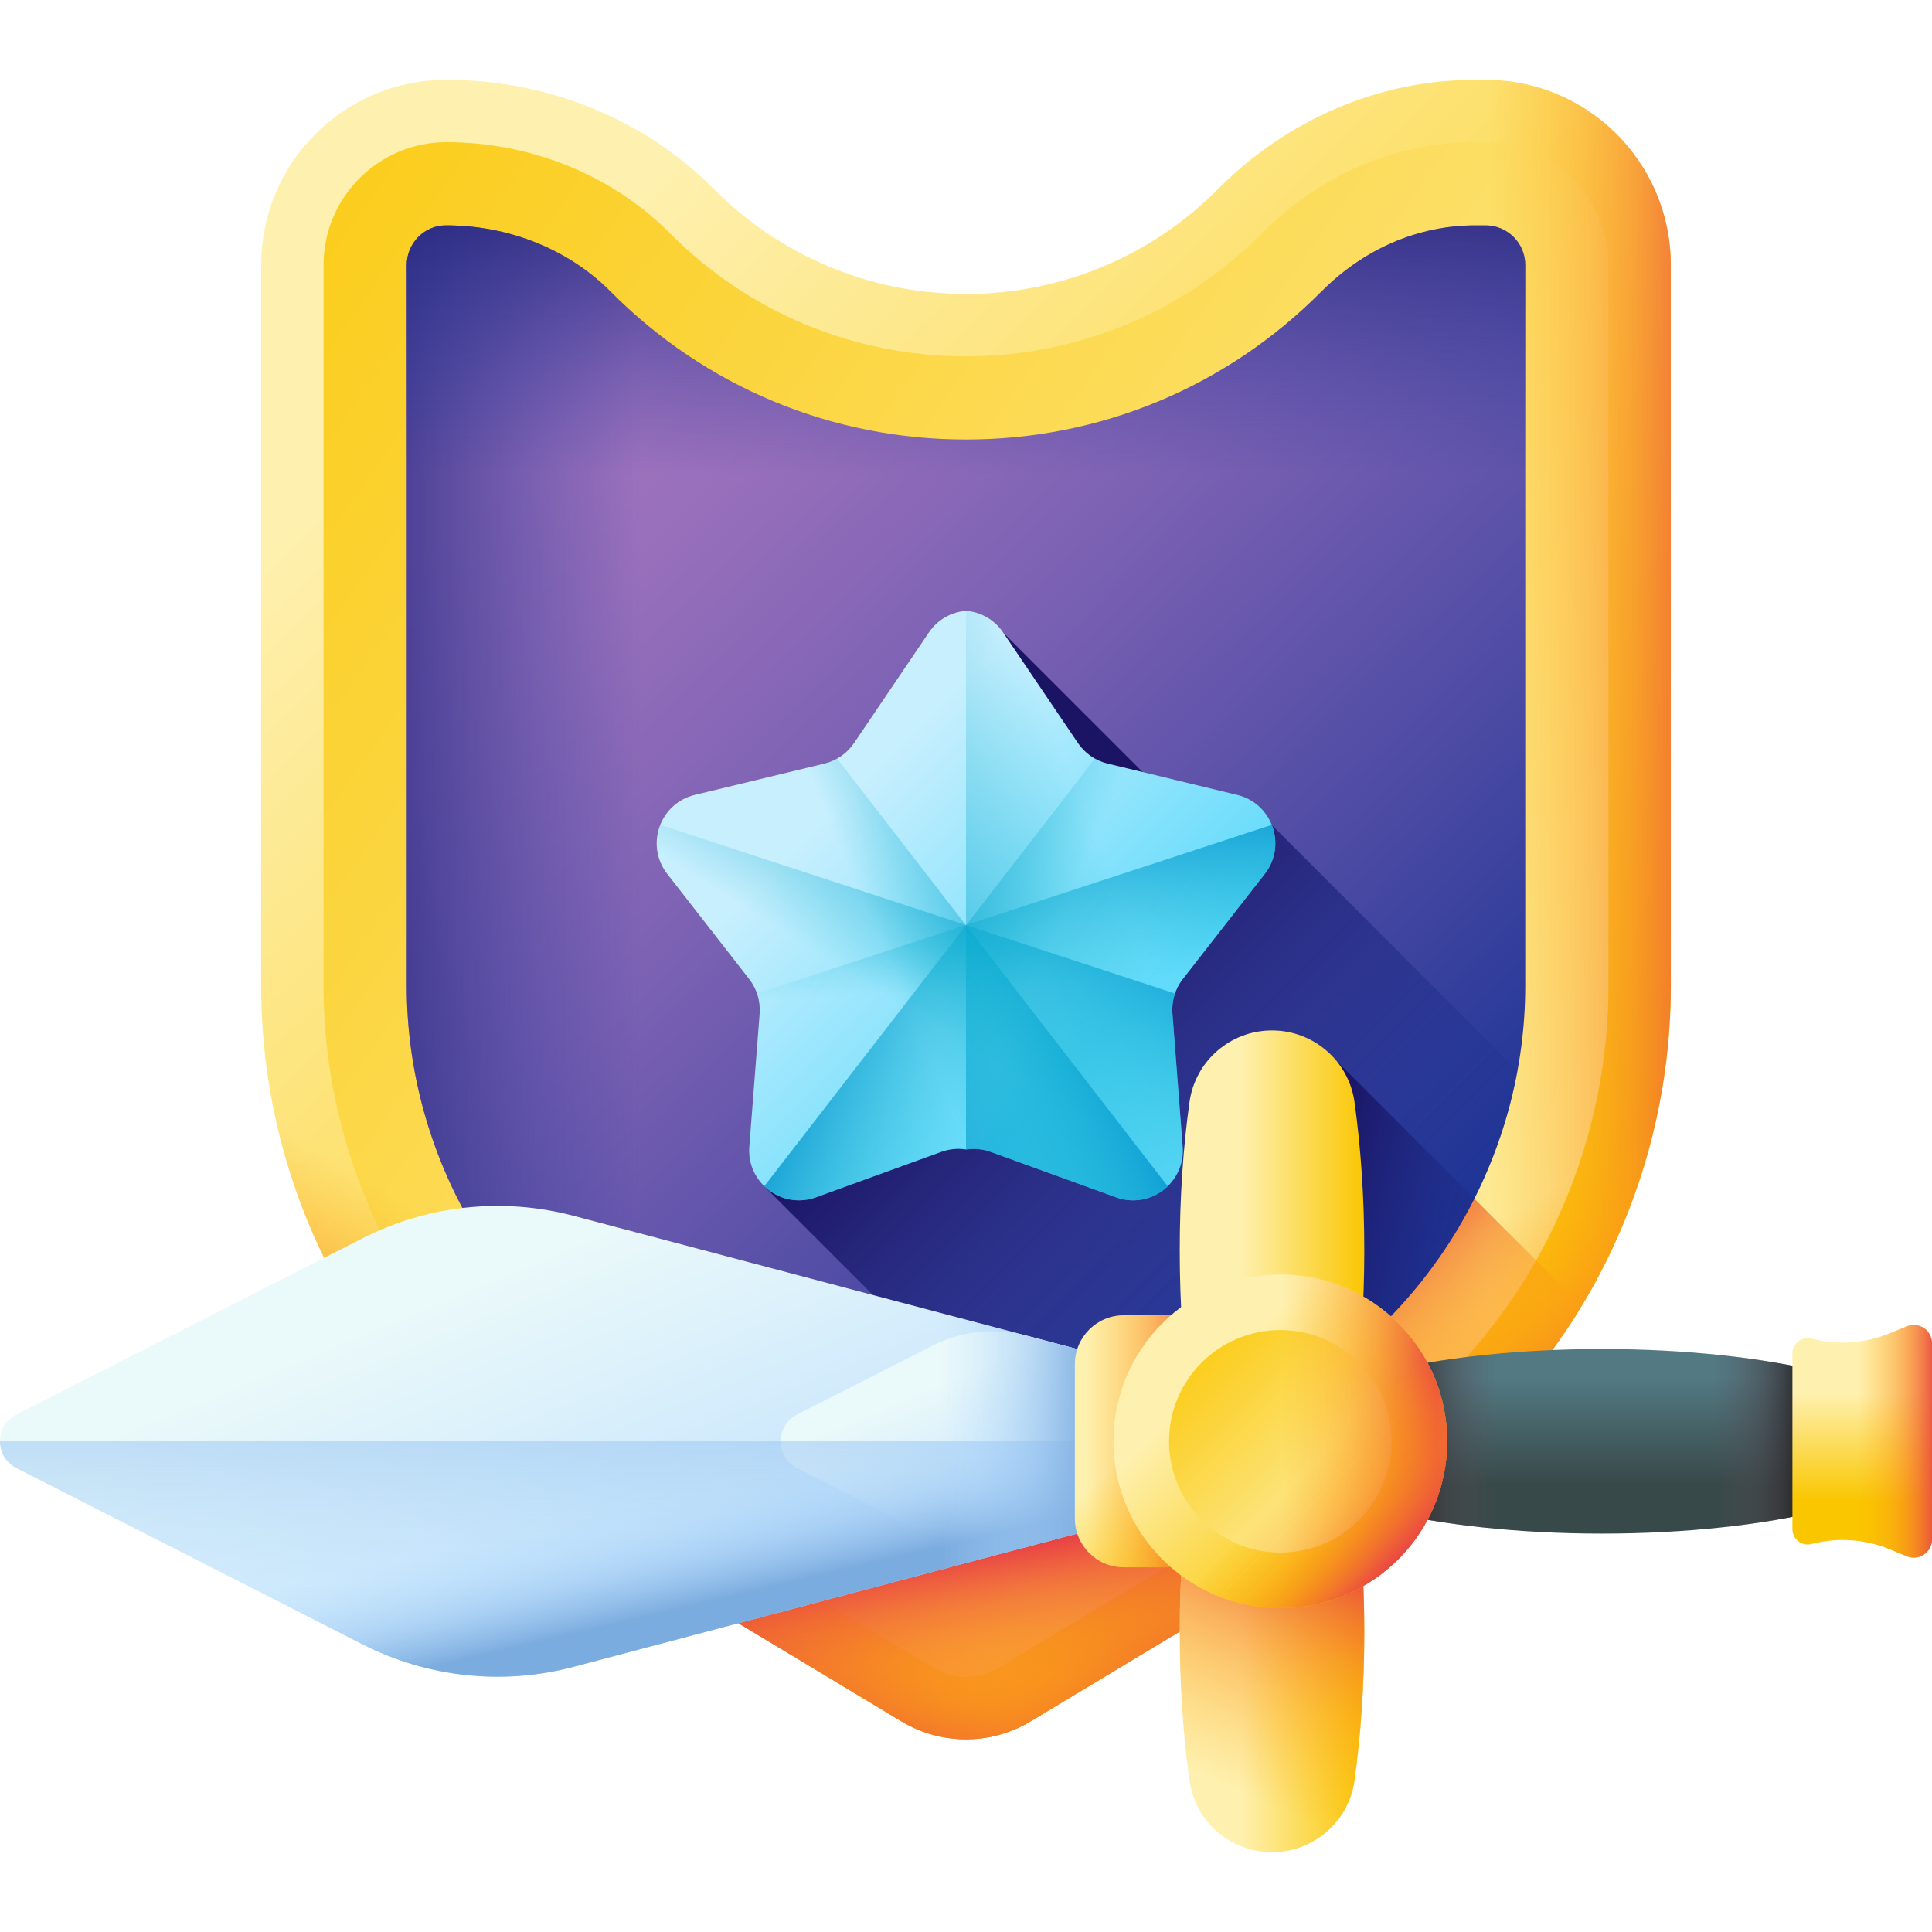 <svg width="32" height="32" viewBox="0 0 32 32" fill="none" xmlns="http://www.w3.org/2000/svg">
<g clip-path="url(#clip0_87_11239)">
<path d="M24.433 1.322C22.828 1.322 21.308 1.99 20.177 3.129C19.111 4.204 17.633 4.869 16 4.869C14.367 4.869 12.889 4.204 11.822 3.129C10.656 1.954 9.049 1.322 7.393 1.322C5.699 1.322 4.326 2.695 4.326 4.389V16.329C4.326 19.928 6.212 23.265 9.296 25.121L14.932 28.512C15.589 28.907 16.411 28.907 17.068 28.512L22.703 25.121C25.788 23.265 27.674 19.928 27.674 16.329V4.389C27.674 2.695 26.301 1.322 24.607 1.322L24.433 1.322Z" fill="url(#paint0_linear_87_11239)"/>
<path d="M16 27.775C15.812 27.775 15.626 27.724 15.465 27.627L9.829 24.235C8.468 23.416 7.336 22.253 6.554 20.87C5.772 19.487 5.359 17.917 5.359 16.329V4.389C5.359 3.268 6.272 2.355 7.393 2.355C8.794 2.355 10.142 2.903 11.089 3.857C12.399 5.176 14.142 5.902 16 5.902C17.858 5.902 19.602 5.176 20.911 3.857C21.872 2.889 23.123 2.355 24.433 2.355H24.607C25.729 2.355 26.641 3.268 26.641 4.389V16.329C26.641 17.917 26.228 19.487 25.446 20.87C24.664 22.253 23.532 23.416 22.171 24.235L16.535 27.627C16.374 27.724 16.189 27.775 16 27.775Z" fill="url(#paint1_linear_87_11239)"/>
<path d="M24.607 1.322H24.433C22.828 1.322 21.308 1.99 20.177 3.13C19.383 3.929 18.361 4.502 17.217 4.742V28.422L22.704 25.121C25.788 23.265 27.674 19.928 27.674 16.329V4.389C27.674 2.695 26.301 1.322 24.607 1.322Z" fill="url(#paint2_linear_87_11239)"/>
<path d="M4.326 14.753V16.329C4.326 19.928 6.212 23.265 9.296 25.121L14.932 28.512C15.589 28.907 16.411 28.907 17.068 28.512L22.703 25.121C25.788 23.265 27.674 19.928 27.674 16.329V14.753H4.326Z" fill="url(#paint3_linear_87_11239)"/>
<path d="M27.674 14.753V16.329C27.674 19.928 25.788 23.265 22.703 25.121L17.068 28.512C16.411 28.907 15.589 28.907 14.932 28.512L9.296 25.121C6.212 23.265 4.326 19.928 4.326 16.329V14.753H27.674Z" fill="url(#paint4_linear_87_11239)"/>
<path d="M22.149 17.582V25.454L22.703 25.121C24.159 24.245 25.348 23.038 26.197 21.631L22.149 17.582Z" fill="url(#paint5_linear_87_11239)"/>
<path d="M10.539 23.055C8.194 21.644 6.737 19.066 6.737 16.329V4.389C6.737 4.03 7.026 3.734 7.385 3.733C8.425 3.731 9.419 4.13 10.112 4.828C11.681 6.409 13.773 7.28 16 7.28C18.227 7.28 20.318 6.409 21.888 4.828C22.589 4.122 23.493 3.733 24.433 3.733H24.607C24.969 3.733 25.263 4.027 25.263 4.389V16.329C25.263 19.066 23.806 21.643 21.461 23.055L17.906 25.194C16.733 25.9 15.267 25.9 14.094 25.194L10.539 23.055Z" fill="url(#paint6_linear_87_11239)"/>
<path d="M15.245 7.245C13.303 7.072 11.503 6.229 10.112 4.828C9.419 4.13 8.425 3.731 7.385 3.733C7.026 3.733 6.737 4.03 6.737 4.389V16.329C6.737 19.066 8.194 21.644 10.539 23.055L14.094 25.194C14.455 25.412 14.845 25.562 15.245 25.645L15.245 7.245Z" fill="url(#paint7_linear_87_11239)"/>
<path d="M24.607 3.733H24.433C23.493 3.733 22.589 4.122 21.888 4.828C20.318 6.409 18.227 7.28 16 7.28C13.773 7.28 11.681 6.409 10.112 4.828C9.419 4.13 8.425 3.731 7.385 3.733C7.026 3.733 6.737 4.03 6.737 4.389V14.175H25.263V4.389C25.263 4.027 24.969 3.733 24.607 3.733Z" fill="url(#paint8_linear_87_11239)"/>
<path d="M21.063 13.663L19.86 13.722L16.614 10.476L12.658 19.648L18.092 25.082L21.461 23.055C23.399 21.889 24.73 19.926 25.134 17.734L21.063 13.663Z" fill="url(#paint9_linear_87_11239)"/>
<path d="M24.42 19.853L22.149 17.582V22.588C23.111 21.858 23.884 20.917 24.42 19.853Z" fill="url(#paint10_linear_87_11239)"/>
<path d="M20.491 13.166L18.343 12.647C18.143 12.598 17.969 12.477 17.854 12.307L16.615 10.476C16.465 10.255 16.236 10.136 16 10.117C15.764 10.136 15.534 10.255 15.385 10.476L14.146 12.307C14.031 12.477 13.857 12.598 13.657 12.647L11.509 13.166C10.926 13.306 10.683 14.002 11.052 14.475L12.41 16.218C12.536 16.38 12.597 16.584 12.582 16.789L12.411 18.992C12.365 19.59 12.952 20.035 13.515 19.831L15.593 19.078C15.724 19.031 15.864 19.018 16 19.039C16.136 19.018 16.276 19.031 16.407 19.078L18.485 19.831C19.049 20.035 19.635 19.59 19.589 18.992L19.419 16.789C19.403 16.584 19.464 16.38 19.59 16.218L20.949 14.475C21.317 14.002 21.074 13.306 20.491 13.166Z" fill="url(#paint11_linear_87_11239)"/>
<path d="M16.407 19.078L18.485 19.831C19.048 20.035 19.635 19.59 19.589 18.992L19.418 16.789C19.403 16.584 19.464 16.38 19.59 16.218L20.948 14.475C21.317 14.002 21.074 13.306 20.491 13.166L18.343 12.647C18.143 12.598 17.969 12.477 17.854 12.307L16.615 10.477C16.466 10.255 16.236 10.136 16 10.117V19.04C16.136 19.018 16.276 19.031 16.407 19.078Z" fill="url(#paint12_linear_87_11239)"/>
<path d="M20.491 13.166L18.343 12.647C18.27 12.629 18.2 12.601 18.135 12.565L12.659 19.648C12.874 19.855 13.198 19.946 13.515 19.831L15.593 19.078C15.724 19.031 15.864 19.018 16 19.039C16.136 19.018 16.276 19.031 16.407 19.078L18.485 19.831C19.049 20.035 19.635 19.59 19.589 18.992L19.419 16.789C19.403 16.584 19.464 16.38 19.59 16.218L20.949 14.475C21.317 14.002 21.074 13.306 20.491 13.166Z" fill="url(#paint13_linear_87_11239)"/>
<path d="M11.509 13.166L13.657 12.647C13.73 12.629 13.8 12.601 13.865 12.565L19.341 19.648C19.126 19.855 18.802 19.946 18.485 19.831L16.407 19.078C16.276 19.031 16.136 19.018 16 19.039C15.864 19.018 15.724 19.031 15.593 19.078L13.515 19.831C12.951 20.035 12.365 19.59 12.411 18.992L12.581 16.789C12.597 16.584 12.536 16.38 12.41 16.218L11.052 14.475C10.683 14.002 10.926 13.306 11.509 13.166Z" fill="url(#paint14_linear_87_11239)"/>
<path d="M10.937 13.663C10.835 13.921 10.859 14.228 11.052 14.475L12.41 16.218C12.536 16.38 12.597 16.584 12.582 16.789L12.412 18.992C12.365 19.59 12.952 20.035 13.515 19.831L15.593 19.078C15.724 19.031 15.864 19.018 16 19.039C16.136 19.018 16.276 19.031 16.407 19.078L18.485 19.831C19.049 20.035 19.635 19.59 19.589 18.992L19.419 16.789C19.41 16.675 19.426 16.562 19.462 16.456L10.937 13.663Z" fill="url(#paint15_linear_87_11239)"/>
<path d="M21.064 13.663C21.166 13.921 21.142 14.228 20.949 14.475L19.591 16.218C19.465 16.38 19.403 16.584 19.419 16.789L19.589 18.992C19.636 19.59 19.049 20.035 18.486 19.831L16.408 19.078C16.277 19.031 16.137 19.018 16.001 19.039C15.865 19.018 15.725 19.031 15.594 19.078L13.516 19.831C12.952 20.035 12.366 19.59 12.412 18.992L12.582 16.789C12.591 16.675 12.575 16.562 12.539 16.456L21.064 13.663Z" fill="url(#paint16_linear_87_11239)"/>
<path d="M10.635 25.926L14.932 28.512C15.589 28.907 16.411 28.907 17.068 28.512L21.365 25.926V24.782H10.635V25.926Z" fill="url(#paint17_linear_87_11239)"/>
<path d="M20.91 23.157L9.501 20.138C8.329 19.828 7.084 19.96 6.004 20.511L0.271 23.43C-0.09 23.614 -0.09 24.131 0.271 24.315L6.004 27.235C7.084 27.785 8.329 27.918 9.501 27.608L20.91 24.588C21.645 24.394 21.645 23.351 20.91 23.157Z" fill="url(#paint18_linear_87_11239)"/>
<path d="M13.201 23.43L15.445 22.288C15.925 22.043 16.478 21.984 16.999 22.122L20.91 23.157C21.645 23.351 21.645 24.394 20.91 24.588L16.999 25.623C16.478 25.761 15.925 25.702 15.445 25.458L13.201 24.315C12.84 24.131 12.84 23.614 13.201 23.43Z" fill="url(#paint19_linear_87_11239)"/>
<path d="M20.91 24.588L9.501 27.608C8.329 27.918 7.084 27.785 6.004 27.235L0.271 24.315C0.09 24.223 0 24.048 0 23.873H21.461C21.461 24.182 21.277 24.491 20.91 24.588Z" fill="url(#paint20_linear_87_11239)"/>
<path d="M20.91 24.588L9.501 27.608C8.329 27.918 7.084 27.785 6.004 27.235L0.271 24.315C0.09 24.223 0 24.048 0 23.873H21.461C21.461 24.182 21.277 24.491 20.91 24.588Z" fill="url(#paint21_linear_87_11239)"/>
<path d="M10.758 20.47L20.91 23.157C21.645 23.351 21.645 24.394 20.91 24.588L10.758 27.275V20.47Z" fill="url(#paint22_linear_87_11239)"/>
<path d="M26.534 22.344C27.932 22.344 29.208 22.49 30.178 22.729V25.016C29.208 25.255 27.932 25.401 26.534 25.401C25.135 25.401 23.859 25.255 22.889 25.016V22.729C23.859 22.49 25.135 22.344 26.534 22.344Z" fill="url(#paint23_linear_87_11239)"/>
<path d="M30.178 22.729V25.016C29.393 25.21 28.407 25.342 27.317 25.385V22.36C28.407 22.403 29.393 22.535 30.178 22.729Z" fill="url(#paint24_linear_87_11239)"/>
<path d="M25.805 25.387C24.694 25.346 23.688 25.213 22.889 25.016V22.729C23.688 22.532 24.694 22.399 25.805 22.358V25.387Z" fill="url(#paint25_linear_87_11239)"/>
<path d="M30.006 25.573C29.845 25.615 29.688 25.493 29.688 25.327V23.873V22.418C29.688 22.252 29.845 22.131 30.006 22.172C30.435 22.284 30.889 22.253 31.3 22.084L31.582 21.968C31.781 21.886 32 22.032 32 22.247V23.873V25.498C32 25.713 31.781 25.859 31.582 25.777L31.3 25.661C30.889 25.492 30.435 25.461 30.006 25.573Z" fill="url(#paint26_linear_87_11239)"/>
<path d="M30.006 25.573C29.845 25.615 29.688 25.493 29.688 25.327V23.873V22.418C29.688 22.252 29.845 22.131 30.006 22.172C30.435 22.284 30.889 22.253 31.3 22.084L31.582 21.968C31.781 21.886 32 22.032 32 22.247V23.873V25.498C32 25.713 31.781 25.859 31.582 25.777L31.3 25.661C30.889 25.492 30.435 25.461 30.006 25.573Z" fill="url(#paint27_linear_87_11239)"/>
<path d="M22.597 27.034C22.597 27.918 22.538 28.753 22.435 29.493C22.34 30.173 21.755 30.678 21.068 30.678C20.381 30.678 19.797 30.173 19.702 29.493C19.598 28.753 19.54 27.918 19.54 27.034C19.54 26.15 19.598 25.314 19.702 24.575C19.797 23.894 20.381 23.39 21.068 23.39C21.756 23.39 22.34 23.894 22.435 24.575C22.538 25.314 22.597 26.15 22.597 27.034Z" fill="url(#paint28_linear_87_11239)"/>
<path d="M22.597 27.034C22.597 27.918 22.538 28.753 22.435 29.493C22.34 30.173 21.755 30.678 21.068 30.678C20.381 30.678 19.797 30.173 19.702 29.493C19.598 28.753 19.54 27.918 19.54 27.034C19.54 26.15 19.598 25.314 19.702 24.575C19.797 23.894 20.381 23.39 21.068 23.39C21.756 23.39 22.34 23.894 22.435 24.575C22.538 25.314 22.597 26.15 22.597 27.034Z" fill="url(#paint29_linear_87_11239)"/>
<path d="M22.597 20.712C22.597 21.596 22.538 22.431 22.435 23.171C22.34 23.851 21.755 24.356 21.068 24.356C20.381 24.356 19.797 23.851 19.702 23.171C19.598 22.431 19.54 21.596 19.54 20.712C19.54 19.828 19.598 18.992 19.702 18.253C19.797 17.572 20.381 17.067 21.068 17.067C21.756 17.067 22.34 17.572 22.435 18.253C22.538 18.992 22.597 19.828 22.597 20.712Z" fill="url(#paint30_linear_87_11239)"/>
<path d="M20.203 25.959V21.786H18.611C18.165 21.786 17.803 22.148 17.803 22.594V25.151C17.803 25.597 18.165 25.959 18.611 25.959H20.203V25.959Z" fill="url(#paint31_linear_87_11239)"/>
<path d="M20.203 25.959V21.786H18.611C18.165 21.786 17.803 22.148 17.803 22.594V25.151C17.803 25.597 18.165 25.959 18.611 25.959H20.203V25.959Z" fill="url(#paint32_linear_87_11239)"/>
<path d="M21.206 26.637C22.732 26.637 23.97 25.399 23.97 23.873C23.97 22.346 22.732 21.109 21.206 21.109C19.679 21.109 18.442 22.346 18.442 23.873C18.442 25.399 19.679 26.637 21.206 26.637Z" fill="url(#paint33_linear_87_11239)"/>
<path d="M21.206 25.715C22.224 25.715 23.048 24.89 23.048 23.873C23.048 22.855 22.224 22.03 21.206 22.03C20.188 22.03 19.363 22.855 19.363 23.873C19.363 24.89 20.188 25.715 21.206 25.715Z" fill="url(#paint34_linear_87_11239)"/>
<path d="M21.206 21.109C22.732 21.109 23.97 22.346 23.97 23.873C23.97 25.399 22.732 26.637 21.206 26.637C20.875 26.637 20.558 26.578 20.264 26.472V21.273C20.558 21.167 20.875 21.109 21.206 21.109Z" fill="url(#paint35_linear_87_11239)"/>
<path d="M23.16 21.918C24.239 22.998 24.239 24.748 23.16 25.827C22.081 26.906 20.331 26.906 19.251 25.827C19.018 25.593 18.835 25.328 18.702 25.045L22.378 21.369C22.661 21.502 22.926 21.684 23.16 21.918Z" fill="url(#paint36_linear_87_11239)"/>
</g>
<defs>
<linearGradient id="paint0_linear_87_11239" x1="9.079" y1="4.679" x2="25.608" y2="21.725" gradientUnits="userSpaceOnUse">
<stop stop-color="#FEF0AE"/>
<stop offset="1" stop-color="#FAC600"/>
</linearGradient>
<linearGradient id="paint1_linear_87_11239" x1="29.998" y1="22.127" x2="-0.17" y2="0.776" gradientUnits="userSpaceOnUse">
<stop stop-color="#FEF0AE"/>
<stop offset="1" stop-color="#FAC600"/>
</linearGradient>
<linearGradient id="paint2_linear_87_11239" x1="24.655" y1="14.872" x2="28.53" y2="14.872" gradientUnits="userSpaceOnUse">
<stop stop-color="#FEA613" stop-opacity="0"/>
<stop offset="0.203" stop-color="#FDA215" stop-opacity="0.203"/>
<stop offset="0.405" stop-color="#FB961B" stop-opacity="0.405"/>
<stop offset="0.607" stop-color="#F68225" stop-opacity="0.607"/>
<stop offset="0.807" stop-color="#F06633" stop-opacity="0.807"/>
<stop offset="1" stop-color="#E94444"/>
</linearGradient>
<linearGradient id="paint3_linear_87_11239" x1="19.82" y1="23.255" x2="21.706" y2="26.354" gradientUnits="userSpaceOnUse">
<stop stop-color="#FEA613" stop-opacity="0"/>
<stop offset="0.203" stop-color="#FDA215" stop-opacity="0.203"/>
<stop offset="0.405" stop-color="#FB961B" stop-opacity="0.405"/>
<stop offset="0.607" stop-color="#F68225" stop-opacity="0.607"/>
<stop offset="0.807" stop-color="#F06633" stop-opacity="0.807"/>
<stop offset="1" stop-color="#E94444"/>
</linearGradient>
<linearGradient id="paint4_linear_87_11239" x1="12.18" y1="23.255" x2="10.294" y2="26.354" gradientUnits="userSpaceOnUse">
<stop stop-color="#FEA613" stop-opacity="0"/>
<stop offset="0.203" stop-color="#FDA215" stop-opacity="0.203"/>
<stop offset="0.405" stop-color="#FB961B" stop-opacity="0.405"/>
<stop offset="0.607" stop-color="#F68225" stop-opacity="0.607"/>
<stop offset="0.807" stop-color="#F06633" stop-opacity="0.807"/>
<stop offset="1" stop-color="#E94444"/>
</linearGradient>
<linearGradient id="paint5_linear_87_11239" x1="24.675" y1="24.044" x2="21.844" y2="21.213" gradientUnits="userSpaceOnUse">
<stop stop-color="#FEA613" stop-opacity="0"/>
<stop offset="0.203" stop-color="#FDA215" stop-opacity="0.203"/>
<stop offset="0.405" stop-color="#FB961B" stop-opacity="0.405"/>
<stop offset="0.607" stop-color="#F68225" stop-opacity="0.607"/>
<stop offset="0.807" stop-color="#F06633" stop-opacity="0.807"/>
<stop offset="1" stop-color="#E94444"/>
</linearGradient>
<linearGradient id="paint6_linear_87_11239" x1="10.24" y1="5.875" x2="24.009" y2="20.073" gradientUnits="userSpaceOnUse">
<stop stop-color="#A274BF"/>
<stop offset="0.143" stop-color="#976FBB"/>
<stop offset="0.393" stop-color="#7B61B3"/>
<stop offset="0.716" stop-color="#4D4BA4"/>
<stop offset="1" stop-color="#1F3596"/>
</linearGradient>
<linearGradient id="paint7_linear_87_11239" x1="10.596" y1="14.689" x2="4.497" y2="14.689" gradientUnits="userSpaceOnUse">
<stop stop-color="#1F3596" stop-opacity="0"/>
<stop offset="0.263" stop-color="#1F3191" stop-opacity="0.263"/>
<stop offset="0.591" stop-color="#1D2781" stop-opacity="0.591"/>
<stop offset="0.953" stop-color="#1B1768" stop-opacity="0.953"/>
<stop offset="1" stop-color="#1B1464"/>
</linearGradient>
<linearGradient id="paint8_linear_87_11239" x1="16" y1="7.873" x2="16" y2="1.962" gradientUnits="userSpaceOnUse">
<stop stop-color="#1F3596" stop-opacity="0"/>
<stop offset="0.263" stop-color="#1F3191" stop-opacity="0.263"/>
<stop offset="0.591" stop-color="#1D2781" stop-opacity="0.591"/>
<stop offset="0.953" stop-color="#1B1768" stop-opacity="0.953"/>
<stop offset="1" stop-color="#1B1464"/>
</linearGradient>
<linearGradient id="paint9_linear_87_11239" x1="23.286" y1="23.081" x2="16.351" y2="16.146" gradientUnits="userSpaceOnUse">
<stop stop-color="#1F3596" stop-opacity="0"/>
<stop offset="0.263" stop-color="#1F3191" stop-opacity="0.263"/>
<stop offset="0.591" stop-color="#1D2781" stop-opacity="0.591"/>
<stop offset="0.953" stop-color="#1B1768" stop-opacity="0.953"/>
<stop offset="1" stop-color="#1B1464"/>
</linearGradient>
<linearGradient id="paint10_linear_87_11239" x1="26.264" y1="21.093" x2="21.778" y2="19.995" gradientUnits="userSpaceOnUse">
<stop stop-color="#1F3596" stop-opacity="0"/>
<stop offset="0.263" stop-color="#1F3191" stop-opacity="0.263"/>
<stop offset="0.591" stop-color="#1D2781" stop-opacity="0.591"/>
<stop offset="0.953" stop-color="#1B1768" stop-opacity="0.953"/>
<stop offset="1" stop-color="#1B1464"/>
</linearGradient>
<linearGradient id="paint11_linear_87_11239" x1="13.718" y1="13.464" x2="17.833" y2="17.578" gradientUnits="userSpaceOnUse">
<stop stop-color="#C8EFFE"/>
<stop offset="1" stop-color="#62DBFB"/>
</linearGradient>
<linearGradient id="paint12_linear_87_11239" x1="18.465" y1="14.585" x2="12.778" y2="16.936" gradientUnits="userSpaceOnUse">
<stop stop-color="#07B2CD" stop-opacity="0"/>
<stop offset="0.455" stop-color="#05A5CE" stop-opacity="0.455"/>
<stop offset="1" stop-color="#0290CF"/>
</linearGradient>
<linearGradient id="paint13_linear_87_11239" x1="16.981" y1="16.604" x2="13.867" y2="15.269" gradientUnits="userSpaceOnUse">
<stop stop-color="#07B2CD" stop-opacity="0"/>
<stop offset="0.455" stop-color="#05A5CE" stop-opacity="0.455"/>
<stop offset="1" stop-color="#0290CF"/>
</linearGradient>
<linearGradient id="paint14_linear_87_11239" x1="15.02" y1="16.604" x2="18.133" y2="15.269" gradientUnits="userSpaceOnUse">
<stop stop-color="#07B2CD" stop-opacity="0"/>
<stop offset="0.455" stop-color="#05A5CE" stop-opacity="0.455"/>
<stop offset="1" stop-color="#0290CF"/>
</linearGradient>
<linearGradient id="paint15_linear_87_11239" x1="15.089" y1="16.76" x2="17.09" y2="13.543" gradientUnits="userSpaceOnUse">
<stop stop-color="#07B2CD" stop-opacity="0"/>
<stop offset="0.455" stop-color="#05A5CE" stop-opacity="0.455"/>
<stop offset="1" stop-color="#0290CF"/>
</linearGradient>
<linearGradient id="paint16_linear_87_11239" x1="16.758" y1="16.354" x2="16.591" y2="13.208" gradientUnits="userSpaceOnUse">
<stop stop-color="#07B2CD" stop-opacity="0"/>
<stop offset="0.455" stop-color="#05A5CE" stop-opacity="0.455"/>
<stop offset="1" stop-color="#0290CF"/>
</linearGradient>
<linearGradient id="paint17_linear_87_11239" x1="16.694" y1="29.588" x2="16.067" y2="25.761" gradientUnits="userSpaceOnUse">
<stop stop-color="#FEA613" stop-opacity="0"/>
<stop offset="0.203" stop-color="#FDA215" stop-opacity="0.203"/>
<stop offset="0.405" stop-color="#FB961B" stop-opacity="0.405"/>
<stop offset="0.607" stop-color="#F68225" stop-opacity="0.607"/>
<stop offset="0.807" stop-color="#F06633" stop-opacity="0.807"/>
<stop offset="1" stop-color="#E94444"/>
</linearGradient>
<linearGradient id="paint18_linear_87_11239" x1="9.398" y1="20.636" x2="12.784" y2="28.794" gradientUnits="userSpaceOnUse">
<stop stop-color="#EAF9FA"/>
<stop offset="1" stop-color="#B3DAFE"/>
</linearGradient>
<linearGradient id="paint19_linear_87_11239" x1="16.628" y1="22.48" x2="18.137" y2="26.115" gradientUnits="userSpaceOnUse">
<stop stop-color="#EAF9FA"/>
<stop offset="1" stop-color="#B3DAFE"/>
</linearGradient>
<linearGradient id="paint20_linear_87_11239" x1="10.731" y1="27.571" x2="10.731" y2="20.812" gradientUnits="userSpaceOnUse">
<stop stop-color="#B3DAFE" stop-opacity="0"/>
<stop offset="0.244" stop-color="#ACD5FA" stop-opacity="0.244"/>
<stop offset="0.589" stop-color="#9AC5F0" stop-opacity="0.589"/>
<stop offset="0.993" stop-color="#7CACDF" stop-opacity="0.993"/>
<stop offset="1" stop-color="#7BACDF"/>
</linearGradient>
<linearGradient id="paint21_linear_87_11239" x1="10.947" y1="24.814" x2="11.375" y2="26.621" gradientUnits="userSpaceOnUse">
<stop stop-color="#B3DAFE" stop-opacity="0"/>
<stop offset="0.244" stop-color="#ACD5FA" stop-opacity="0.244"/>
<stop offset="0.589" stop-color="#9AC5F0" stop-opacity="0.589"/>
<stop offset="0.993" stop-color="#7CACDF" stop-opacity="0.993"/>
<stop offset="1" stop-color="#7BACDF"/>
</linearGradient>
<linearGradient id="paint22_linear_87_11239" x1="15.581" y1="23.873" x2="18.097" y2="23.873" gradientUnits="userSpaceOnUse">
<stop stop-color="#B3DAFE" stop-opacity="0"/>
<stop offset="0.244" stop-color="#ACD5FA" stop-opacity="0.244"/>
<stop offset="0.589" stop-color="#9AC5F0" stop-opacity="0.589"/>
<stop offset="0.993" stop-color="#7CACDF" stop-opacity="0.993"/>
<stop offset="1" stop-color="#7BACDF"/>
</linearGradient>
<linearGradient id="paint23_linear_87_11239" x1="26.531" y1="22.815" x2="26.531" y2="24.576" gradientUnits="userSpaceOnUse">
<stop stop-color="#537983"/>
<stop offset="1" stop-color="#384949"/>
</linearGradient>
<linearGradient id="paint24_linear_87_11239" x1="28.401" y1="23.869" x2="29.916" y2="23.869" gradientUnits="userSpaceOnUse">
<stop stop-color="#554E56" stop-opacity="0"/>
<stop offset="0.269" stop-color="#524B52" stop-opacity="0.269"/>
<stop offset="0.521" stop-color="#464147" stop-opacity="0.521"/>
<stop offset="0.765" stop-color="#343034" stop-opacity="0.765"/>
<stop offset="1" stop-color="#1A1A1A"/>
</linearGradient>
<linearGradient id="paint25_linear_87_11239" x1="24.782" y1="23.869" x2="23.242" y2="23.869" gradientUnits="userSpaceOnUse">
<stop stop-color="#554E56" stop-opacity="0"/>
<stop offset="0.269" stop-color="#524B52" stop-opacity="0.269"/>
<stop offset="0.521" stop-color="#464147" stop-opacity="0.521"/>
<stop offset="0.765" stop-color="#343034" stop-opacity="0.765"/>
<stop offset="1" stop-color="#1A1A1A"/>
</linearGradient>
<linearGradient id="paint26_linear_87_11239" x1="30.844" y1="23.089" x2="30.844" y2="24.859" gradientUnits="userSpaceOnUse">
<stop stop-color="#FEF0AE"/>
<stop offset="1" stop-color="#FAC600"/>
</linearGradient>
<linearGradient id="paint27_linear_87_11239" x1="30.785" y1="23.873" x2="32.081" y2="23.873" gradientUnits="userSpaceOnUse">
<stop stop-color="#FEA613" stop-opacity="0"/>
<stop offset="0.203" stop-color="#FDA215" stop-opacity="0.203"/>
<stop offset="0.405" stop-color="#FB961B" stop-opacity="0.405"/>
<stop offset="0.607" stop-color="#F68225" stop-opacity="0.607"/>
<stop offset="0.807" stop-color="#F06633" stop-opacity="0.807"/>
<stop offset="1" stop-color="#E94444"/>
</linearGradient>
<linearGradient id="paint28_linear_87_11239" x1="20.564" y1="27.029" x2="22.626" y2="27.029" gradientUnits="userSpaceOnUse">
<stop stop-color="#FEF0AE"/>
<stop offset="1" stop-color="#FAC600"/>
</linearGradient>
<linearGradient id="paint29_linear_87_11239" x1="19.972" y1="29.412" x2="21.752" y2="25.537" gradientUnits="userSpaceOnUse">
<stop stop-color="#FEA613" stop-opacity="0"/>
<stop offset="0.203" stop-color="#FDA215" stop-opacity="0.203"/>
<stop offset="0.405" stop-color="#FB961B" stop-opacity="0.405"/>
<stop offset="0.607" stop-color="#F68225" stop-opacity="0.607"/>
<stop offset="0.807" stop-color="#F06633" stop-opacity="0.807"/>
<stop offset="1" stop-color="#E94444"/>
</linearGradient>
<linearGradient id="paint30_linear_87_11239" x1="20.564" y1="20.708" x2="22.626" y2="20.708" gradientUnits="userSpaceOnUse">
<stop stop-color="#FEF0AE"/>
<stop offset="1" stop-color="#FAC600"/>
</linearGradient>
<linearGradient id="paint31_linear_87_11239" x1="19.021" y1="23.654" x2="20.776" y2="25.409" gradientUnits="userSpaceOnUse">
<stop stop-color="#FEF0AE"/>
<stop offset="1" stop-color="#FAC600"/>
</linearGradient>
<linearGradient id="paint32_linear_87_11239" x1="17.991" y1="23.873" x2="19.938" y2="23.873" gradientUnits="userSpaceOnUse">
<stop stop-color="#FEA613" stop-opacity="0"/>
<stop offset="0.203" stop-color="#FDA215" stop-opacity="0.203"/>
<stop offset="0.405" stop-color="#FB961B" stop-opacity="0.405"/>
<stop offset="0.607" stop-color="#F68225" stop-opacity="0.607"/>
<stop offset="0.807" stop-color="#F06633" stop-opacity="0.807"/>
<stop offset="1" stop-color="#E94444"/>
</linearGradient>
<linearGradient id="paint33_linear_87_11239" x1="20.116" y1="22.783" x2="22.71" y2="25.377" gradientUnits="userSpaceOnUse">
<stop stop-color="#FEF0AE"/>
<stop offset="1" stop-color="#FAC600"/>
</linearGradient>
<linearGradient id="paint34_linear_87_11239" x1="22.767" y1="25.434" x2="19.303" y2="21.97" gradientUnits="userSpaceOnUse">
<stop stop-color="#FEF0AE"/>
<stop offset="1" stop-color="#FAC600"/>
</linearGradient>
<linearGradient id="paint35_linear_87_11239" x1="21.246" y1="23.873" x2="23.793" y2="23.873" gradientUnits="userSpaceOnUse">
<stop stop-color="#FEA613" stop-opacity="0"/>
<stop offset="0.203" stop-color="#FDA215" stop-opacity="0.203"/>
<stop offset="0.405" stop-color="#FB961B" stop-opacity="0.405"/>
<stop offset="0.607" stop-color="#F68225" stop-opacity="0.607"/>
<stop offset="0.807" stop-color="#F06633" stop-opacity="0.807"/>
<stop offset="1" stop-color="#E94444"/>
</linearGradient>
<linearGradient id="paint36_linear_87_11239" x1="21.662" y1="24.329" x2="23.17" y2="25.837" gradientUnits="userSpaceOnUse">
<stop stop-color="#FEA613" stop-opacity="0"/>
<stop offset="0.203" stop-color="#FDA215" stop-opacity="0.203"/>
<stop offset="0.405" stop-color="#FB961B" stop-opacity="0.405"/>
<stop offset="0.607" stop-color="#F68225" stop-opacity="0.607"/>
<stop offset="0.807" stop-color="#F06633" stop-opacity="0.807"/>
<stop offset="1" stop-color="#E94444"/>
</linearGradient>
<clipPath id="clip0_87_11239">
<rect width="32" height="32" fill="white"/>
</clipPath>
</defs>
</svg>
